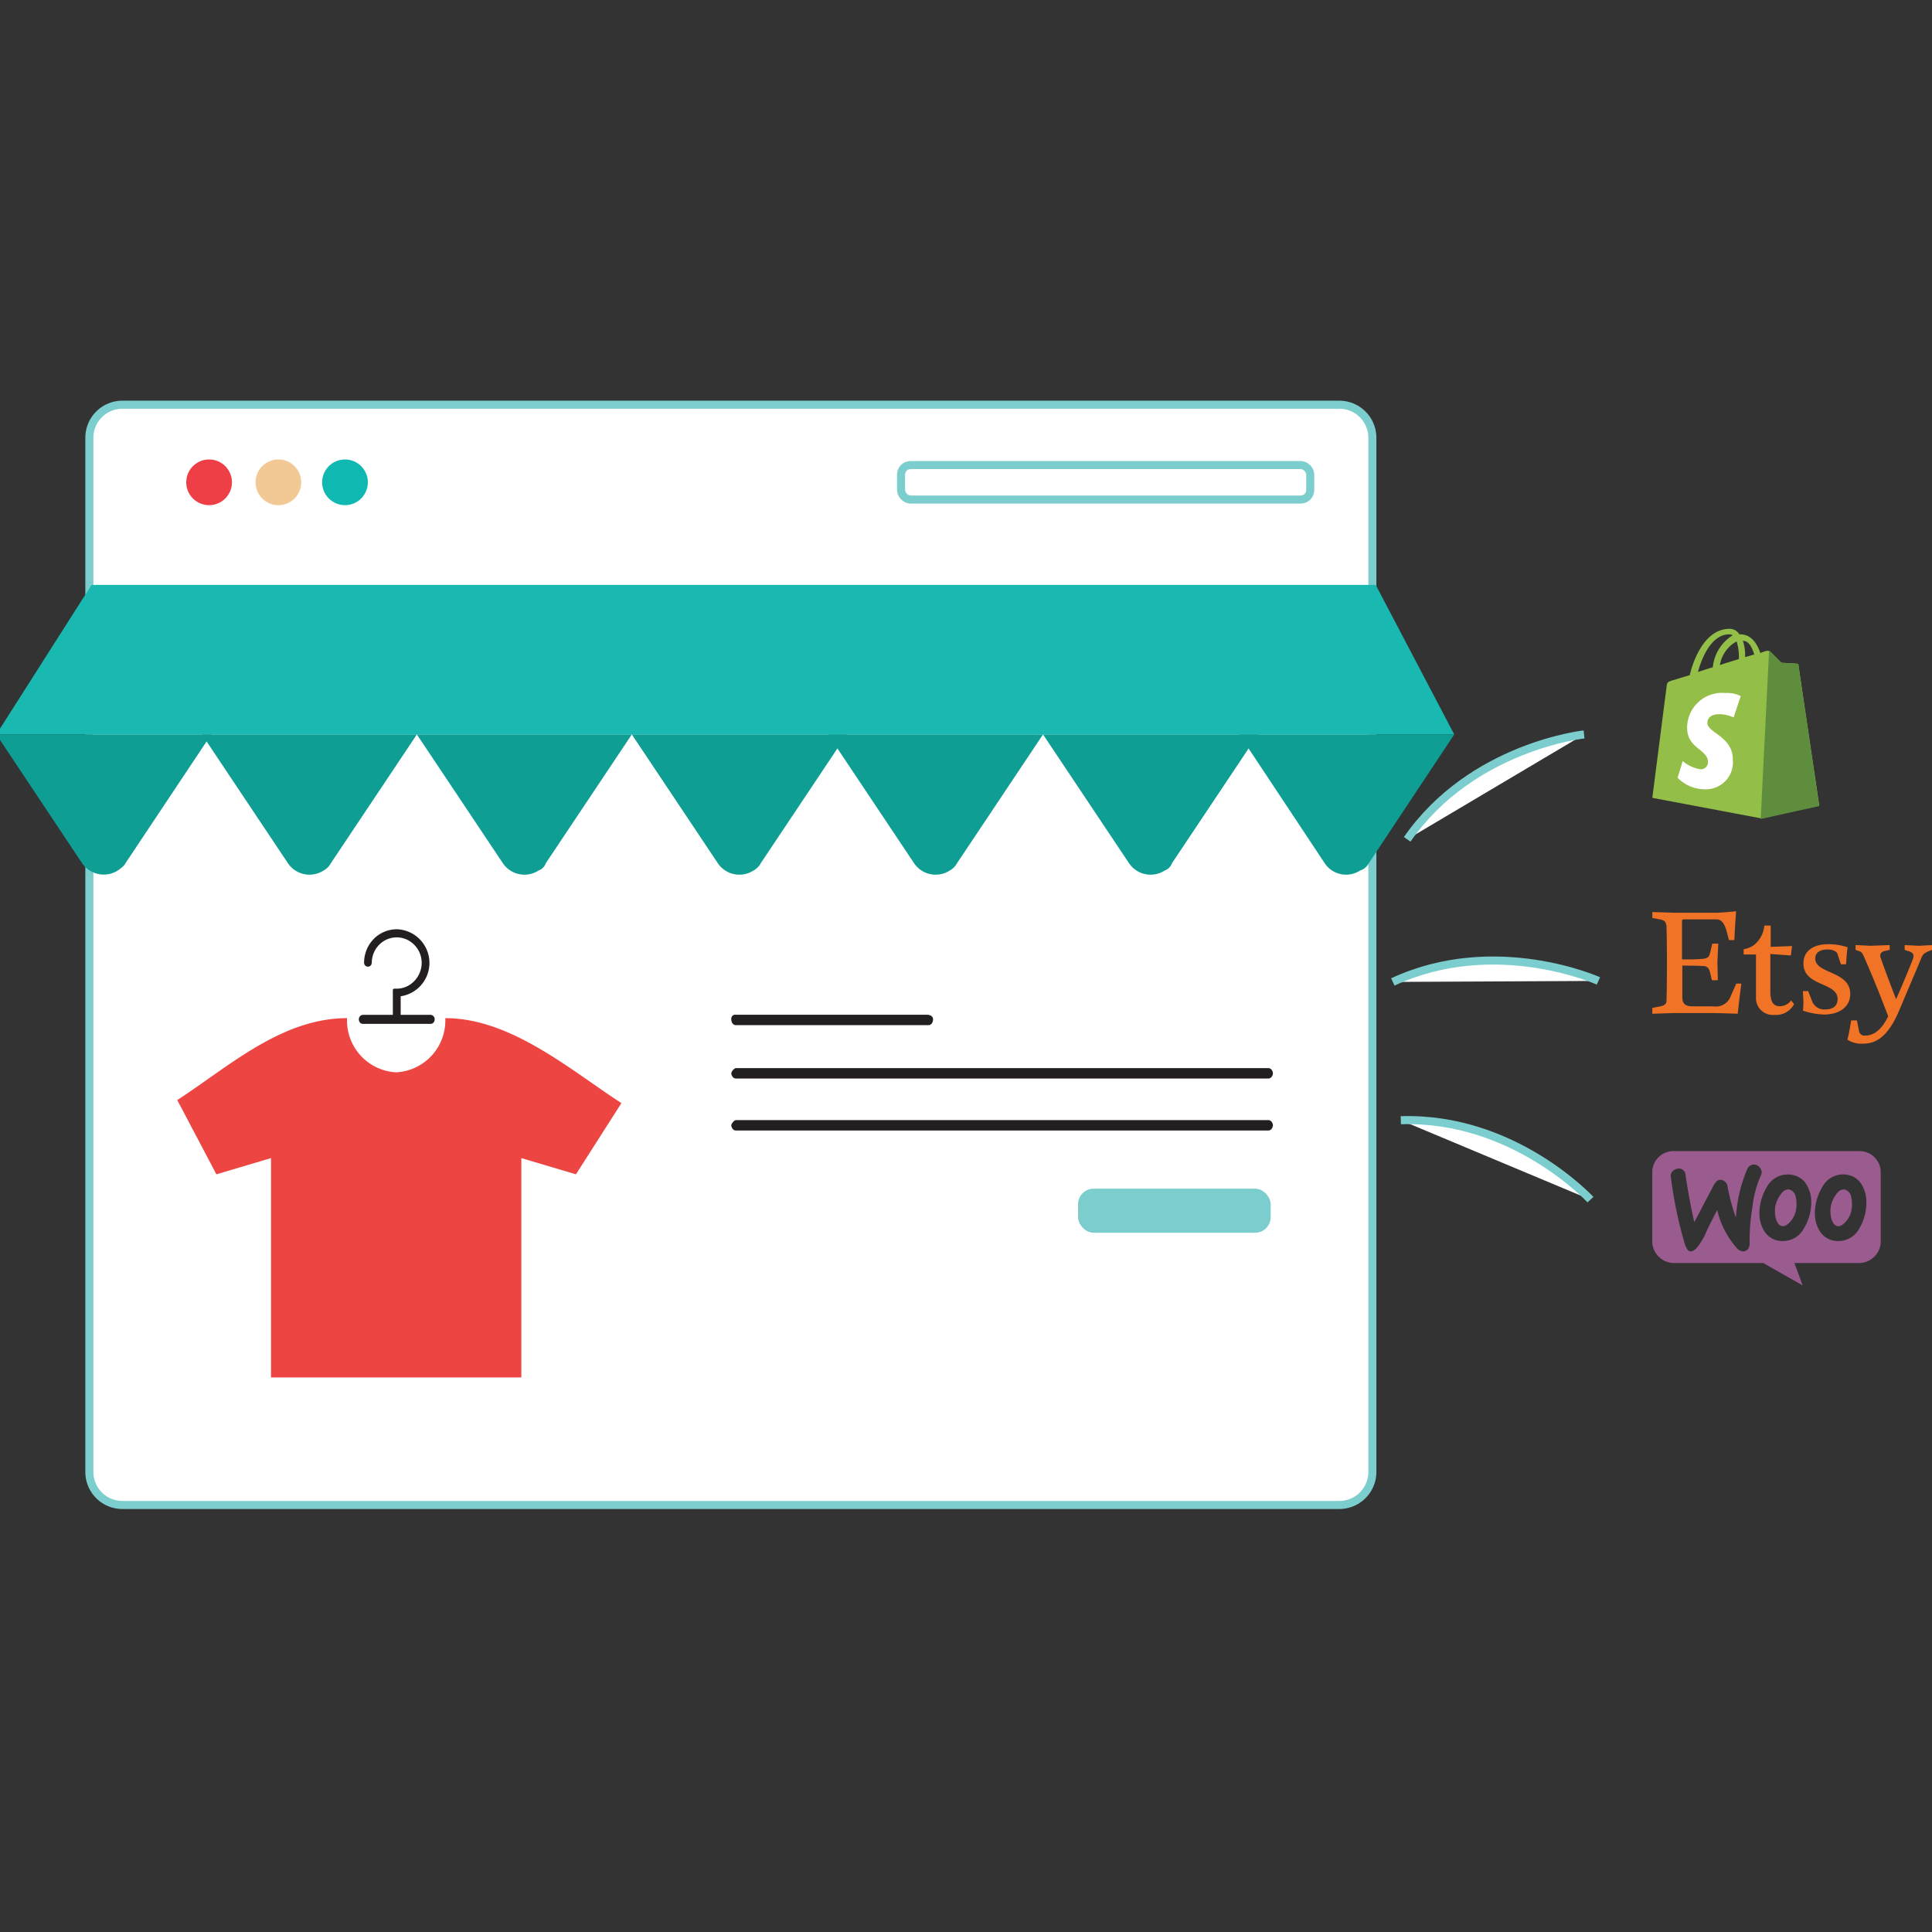 <svg id="Layer_1" data-name="Layer 1" xmlns="http://www.w3.org/2000/svg" width="180" height="180" viewBox="0 0 180 180">
  <rect x="0" y="0" width="180" height="180" fill="#333333" stroke="none"/>
  <defs>
    <style>
      .cls-1, .cls-13 {
        fill: #fff;
      }

      .cls-1, .cls-5 {
        stroke: #7ccdcd;
        stroke-miterlimit: 10;
        stroke-width: 0.75px;
      }

      .cls-2 {
        fill: #ee3f47;
      }

      .cls-3 {
        fill: #0fb9b2;
      }

      .cls-4 {
        fill: #f2c994;
      }

      .cls-5 {
        fill: none;
      }

      .cls-6 {
        fill: #231f20;
      }

      .cls-7 {
        fill: #ed4542;
      }

      .cls-8 {
        fill: #19b9b1;
      }

      .cls-9 {
        fill: #0e9e94;
      }

      .cls-10 {
        fill: #7ccdcd;
      }

      .cls-11 {
        fill: #93be47;
      }

      .cls-12 {
        fill: #5f8d3e;
      }

      .cls-14 {
        fill: #f17325;
      }

      .cls-15 {
        fill: #9a5c8e;
      }
    </style>
  </defs>
  <g>
    <g>
      <g>
        <path class="cls-1" d="M11.403,37.706H124.781a3.078,3.078,0,0,1,3.078,3.078v96.354a3.078,3.078,0,0,1-3.078,3.078H11.403A3.078,3.078,0,0,1,8.325,137.138V40.784A3.078,3.078,0,0,1,11.403,37.706Z"/>
        <circle id="Oval" class="cls-2" cx="19.48" cy="44.936" r="2.13"/>
        <circle id="Oval-2" class="cls-3" cx="32.142" cy="44.936" r="2.13"/>
        <circle id="Oval-3" class="cls-4" cx="25.936" cy="44.936" r="2.13"/>
        <rect class="cls-5" x="83.949" y="43.33" width="38.125" height="3.21" rx="0.883"/>
        <g>
          <path class="cls-6" d="M40.124,94.552H37.331V92.82a3.14,3.14,0,0,0-.285-6.241,3.02,3.02,0,0,0-2.209.883,3.163,3.163,0,0,0-.916,2.236.366.366,0,0,0,.178.315.359.359,0,0,0,.36,0,.366.366,0,0,0,.178-.314,2.417,2.417,0,0,1,.729-1.719,2.291,2.291,0,0,1,2.476-.47,2.394,2.394,0,0,1,1.444,2.121,2.44,2.44,0,0,1-.657,1.736,2.273,2.273,0,0,1-1.663.746h-.238a.128.128,0,0,0-.128.127v2.312H33.807a.402.402,0,0,0-.373.419.453.453,0,0,0,.102.292.341.341,0,0,0,.259.128l.012-0h6.315a.369.369,0,0,0,.273-.127.456.456,0,0,0,.102-.296A.4.4,0,0,0,40.124,94.552Z"/>
          <path class="cls-7" d="M41.486,94.858a4.833,4.833,0,0,1-4.589,5.049h.027a4.833,4.833,0,0,1-4.589-5.049h0c-6.121,0-11.1,4.577-15.82,7.632l3.647,6.918,5.088-1.51v20.437H48.572V107.898l5.088,1.51,4.236-6.634C53.175,99.718,47.608,94.858,41.486,94.858Z"/>
        </g>
      </g>
      <polygon id="Path" class="cls-8" points="135.487 68.426 -0.344 68.426 8.528 54.495 128.173 54.495 135.487 68.426"/>
      <path id="Path-2" class="cls-9" d="M30.828,80.421,38.838,68.426H18.812l8.011,11.995a2.422,2.422,0,0,0,3.315.689A1.663,1.663,0,0,0,30.828,80.421Z"/>
      <path id="Path-3" class="cls-9" d="M11.672,80.452,19.683,68.426H-.344L7.667,80.452a2.452,2.452,0,0,0,3.419.577l.034-.025C11.258,80.866,11.534,80.728,11.672,80.452Z"/>
      <path id="Path-4" class="cls-9" d="M50.854,80.421,58.865,68.426H38.838l8.011,11.995a2.422,2.422,0,0,0,3.315.689A1.133,1.133,0,0,0,50.854,80.421Z"/>
      <path id="Path-5" class="cls-9" d="M70.88,80.421,78.891,68.426H58.865l8.011,11.995a2.422,2.422,0,0,0,3.315.689A1.663,1.663,0,0,0,70.88,80.421Z"/>
      <path id="Path-6" class="cls-9" d="M89.165,80.421,97.176,68.426H77.149L85.16,80.421a2.422,2.422,0,0,0,3.315.689A1.663,1.663,0,0,0,89.165,80.421Z"/>
      <path id="Path-7" class="cls-9" d="M109.192,80.421,117.202,68.426H97.176l8.011,11.995a2.422,2.422,0,0,0,3.315.689A1.134,1.134,0,0,0,109.192,80.421Z"/>
      <path id="Path-8" class="cls-9" d="M127.531,80.421,135.487,68.426H115.461l7.956,11.995a2.395,2.395,0,0,0,3.292.689A1.407,1.407,0,0,0,127.531,80.421Z"/>
      <path id="Path-9" class="cls-6" d="M86.502,95.51H68.56c-.285,0-.427-.277-.427-.554a.372.372,0,0,1,.427-.415H86.36c.285,0,.57.138.57.415s-.142.554-.427.554Z"/>
      <path id="Path-10" class="cls-6" d="M118.178,100.482H68.552c-.28,0-.42-.323-.42-.484s.28-.484.42-.484h49.625c.28,0,.42.323.42.484S118.457,100.482,118.178,100.482Z"/>
      <path id="Path-11" class="cls-6" d="M118.178,105.327H68.552c-.28,0-.42-.323-.42-.484s.28-.484.42-.484h49.625c.28,0,.42.323.42.484S118.457,105.327,118.178,105.327Z"/>
      <rect class="cls-10" x="100.438" y="110.745" width="17.949" height="4.107" rx="1.458"/>
    </g>
    <g>
      <g>
        <path id="Shape" class="cls-11" d="M167.56,61.958c0-.086-.086-.126-.172-.126l-1.443-.086-1.032-1.039a.437.437,0,0,0-.39-.046,3.103,3.103,0,0,0-.516.179c-.311-.913-.873-1.74-1.866-1.74h-.086a1.065,1.065,0,0,0-.907-.516c-2.296,0-3.375,2.852-3.719,4.321-.907.258-1.515.476-1.601.476-.476.172-.516.172-.562.662-.04.258-1.323,10.29-1.323,10.29l10.071,1.899,5.486-1.165S167.56,62.044,167.56,61.958Zm-4.103-.993c-.258.086-.562.172-.867.258v-.139a4.129,4.129,0,0,0-.212-1.383c.549.013.84.576,1.059,1.264Zm-1.661-1.204a4.751,4.751,0,0,1,.212,1.555v.086c-.562.179-1.165.351-1.773.562A3.077,3.077,0,0,1,161.796,59.761Zm-.662-.662a.88.88,0,0,1,.304.086A3.942,3.942,0,0,0,159.579,62.17c-.476.132-.953.304-1.383.43.357-1.33,1.264-3.5,2.905-3.5Z"/>
        <path id="Path-2-2" data-name="Path" class="cls-12" d="M167.414,61.833l-1.429-.086-1.032-1.039c-.046-.046-.093-.046-.132-.086l-.781,15.683,5.446-1.211s-1.926-13.049-1.926-13.135a.132.132,0,0,0-.146-.126Z"/>
        <path id="Path-3-2" data-name="Path" class="cls-13" d="M162.18,64.857l-.662,1.985a3.269,3.269,0,0,0-1.323-.304c-1.079,0-1.125.662-1.125.821,0,.907,2.376,1.251,2.376,3.414a2.525,2.525,0,0,1-2.501,2.766,3.573,3.573,0,0,1-2.647-1.079l.476-1.555a3.309,3.309,0,0,0,1.694.768.662.662,0,0,0,.662-.662c0-1.211-1.945-1.257-1.945-3.203a3.257,3.257,0,0,1,3.587-3.242A2.706,2.706,0,0,1,162.18,64.857Z"/>
      </g>
      <g id="Artboard">
        <path id="Shape-2" data-name="Shape" class="cls-14" d="M156.708,89.353V85.859c0-.126,0-.205.232-.205h2.964c.516,0,.801.443,1.006,1.27l.172.662h.503c.093-1.873.165-2.687.165-2.687s-1.264.139-1.985.139h-3.792l-2.031-.066V85.522l.662.126c.476.093.596.192.662.662,0,0,.04,1.323.04,3.428s-.04,3.414-.04,3.414c0,.39-.159.536-.662.622l-.662.132v.543l2.031-.066h3.395c.761,0,2.534.066,2.534.066.04-.463.298-2.574.337-2.806h-.476l-.51,1.151a1.476,1.476,0,0,1-1.628.966h-1.932c-.662,0-.953-.258-.953-.814V89.962s1.409,0,1.899.04c.364,0,.582.132.701.662l.152.662h.556l-.04-1.701.079-1.707h-.556l-.179.754c-.119.49-.199.582-.701.662a17.454,17.454,0,0,1-1.912.046h0Zm7.669-3.123a2.601,2.601,0,0,1-.993,1.84,2.263,2.263,0,0,1-.933.364v.49h1.151v3.97a1.568,1.568,0,0,0,1.72,1.661,1.893,1.893,0,0,0,1.826-.999l-.271-.351a1.323,1.323,0,0,1-1.065.543c-.569,0-.873-.384-.873-1.37V88.877l1.912.146.106-.88-1.985.073V86.23h-.596Zm4.089,6.114h-.49c0,.285.04.662.04.986a6.161,6.161,0,0,1-.04.827,6.564,6.564,0,0,0,1.985.364c1.323,0,2.422-.662,2.422-1.912,0-2.177-3.262-1.853-3.262-3.309,0-.609.543-.84,1.138-.84.47,0,.854.165.933.41l.324.973h.476c.04-.516.066-1.112.146-1.588a5.658,5.658,0,0,0-1.826-.285c-1.27,0-2.29.556-2.29,1.793,0,2.164,3.183,1.727,3.183,3.309,0,.569-.351.973-1.138.973a1.204,1.204,0,0,1-1.231-.754l-.364-.926Zm7.802,1.489c-.748,2.098-1.668,2.647-2.495,2.647a.51.51,0,0,1-.569-.404l-.192-1.006h-.543c-.099.596-.205,1.251-.351,1.793a2.349,2.349,0,0,0,1.323.377c.887,0,2.243-.119,3.487-3.064l2.078-4.91c.165-.397.232-.437.721-.662L180,88.5v-.45l-1.224.066-1.323-.066v.45l.331.106c.337.099.496.232.496.463a1.204,1.204,0,0,1-.106.41c-.192.496-1.396,3.414-1.72,4.03l.324-.112c-.569-1.409-1.429-3.759-1.562-4.162a.589.589,0,0,1-.04-.205c0-.205.146-.377.45-.437l.43-.093v-.45l-1.773.066-1.403-.066v.45l.232.079c.324.099.397.192.596.662,1.072,2.455,1.575,3.798,2.256,5.558l.324-.999Z"/>
      </g>
      <g>
        <path id="Path-4-2" data-name="Path" class="cls-15" d="M166.726,110.826c-.318-.046-.589.093-.86.503a2.746,2.746,0,0,0-.45.993,2.555,2.555,0,0,0-.046.589,2.646,2.646,0,0,0,.132.774c.139.318.271.496.503.543s.404-.046.662-.271a2.23,2.23,0,0,0,.662-1.224,2.733,2.733,0,0,0,.046-.662,2.646,2.646,0,0,0-.132-.768A.88.88,0,0,0,166.726,110.826Z"/>
        <path id="Path-5-2" data-name="Path" class="cls-15" d="M171.894,110.826c-.318-.046-.589.093-.86.503a2.746,2.746,0,0,0-.45.993,2.554,2.554,0,0,0-.046.589,2.647,2.647,0,0,0,.132.774c.139.318.271.496.503.543s.404-.046.662-.271a2.23,2.23,0,0,0,.662-1.224,2.733,2.733,0,0,0,.046-.662,2.646,2.646,0,0,0-.132-.768A.88.88,0,0,0,171.894,110.826Z"/>
        <path id="Shape-3" data-name="Shape" class="cls-15" d="M173.184,107.246h-17.152a1.985,1.985,0,0,0-2.091,1.813v6.756a2.051,2.051,0,0,0,2.091,1.859h8.245l3.673,2.084-.768-2.084H173.138a2.045,2.045,0,0,0,2.084-1.859v-6.756A1.985,1.985,0,0,0,173.184,107.246Zm-10.177,8.477a1.019,1.019,0,0,1-.086.543.569.569,0,0,1-.457.318.787.787,0,0,1-.662-.318,8.099,8.099,0,0,1-1.813-3.534c-.543,1.039-.953,1.859-1.178,2.402-.496.953-.907,1.403-1.224,1.449s-.404-.179-.589-.589a38.553,38.553,0,0,1-1.323-6.3.569.569,0,0,1,.132-.543.854.854,0,0,1,.503-.271.609.609,0,0,1,.721.589c.271,1.72.543,3.216.821,4.394l1.813-3.441c.179-.318.357-.503.629-.503a.72.72,0,0,1,.662.662,18.402,18.402,0,0,0,.774,2.859,13.433,13.433,0,0,1,1.085-4.579.662.662,0,0,1,.543-.364.701.701,0,0,1,.503.179.979.979,0,0,1,.271.457.662.662,0,0,1-.093.404,10.263,10.263,0,0,0-.781,3.017,18.21,18.21,0,0,0-.251,3.17Zm5.082-1.323a2.21,2.21,0,0,1-1.985,1.224,1.913,1.913,0,0,1-.45-.04,1.939,1.939,0,0,1-1.323-.953,3.137,3.137,0,0,1-.41-1.634,4.738,4.738,0,0,1,.662-2.356,2.21,2.21,0,0,1,1.985-1.218,1.647,1.647,0,0,1,.45.046,1.899,1.899,0,0,1,1.323.953,3.097,3.097,0,0,1,.41,1.628,4.738,4.738,0,0,1-.662,2.356Zm5.168,0a2.21,2.21,0,0,1-1.985,1.224,1.912,1.912,0,0,1-.45-.04,1.939,1.939,0,0,1-1.323-.953,3.137,3.137,0,0,1-.41-1.634,4.738,4.738,0,0,1,.662-2.356,2.204,2.204,0,0,1,1.952-1.224,1.648,1.648,0,0,1,.45.046,1.899,1.899,0,0,1,1.323.953,3.097,3.097,0,0,1,.41,1.628,4.738,4.738,0,0,1-.629,2.362Z"/>
      </g>
    </g>
    <path class="cls-1" d="M148.179,111.769s-7.14-7.745-17.669-7.4"/>
    <path class="cls-1" d="M147.582,68.426s-10.475,1.115-16.476,9.774"/>
    <path class="cls-1" d="M148.922,91.39s-9.6-4.338-19.156.094"/>
  </g>
</svg>
